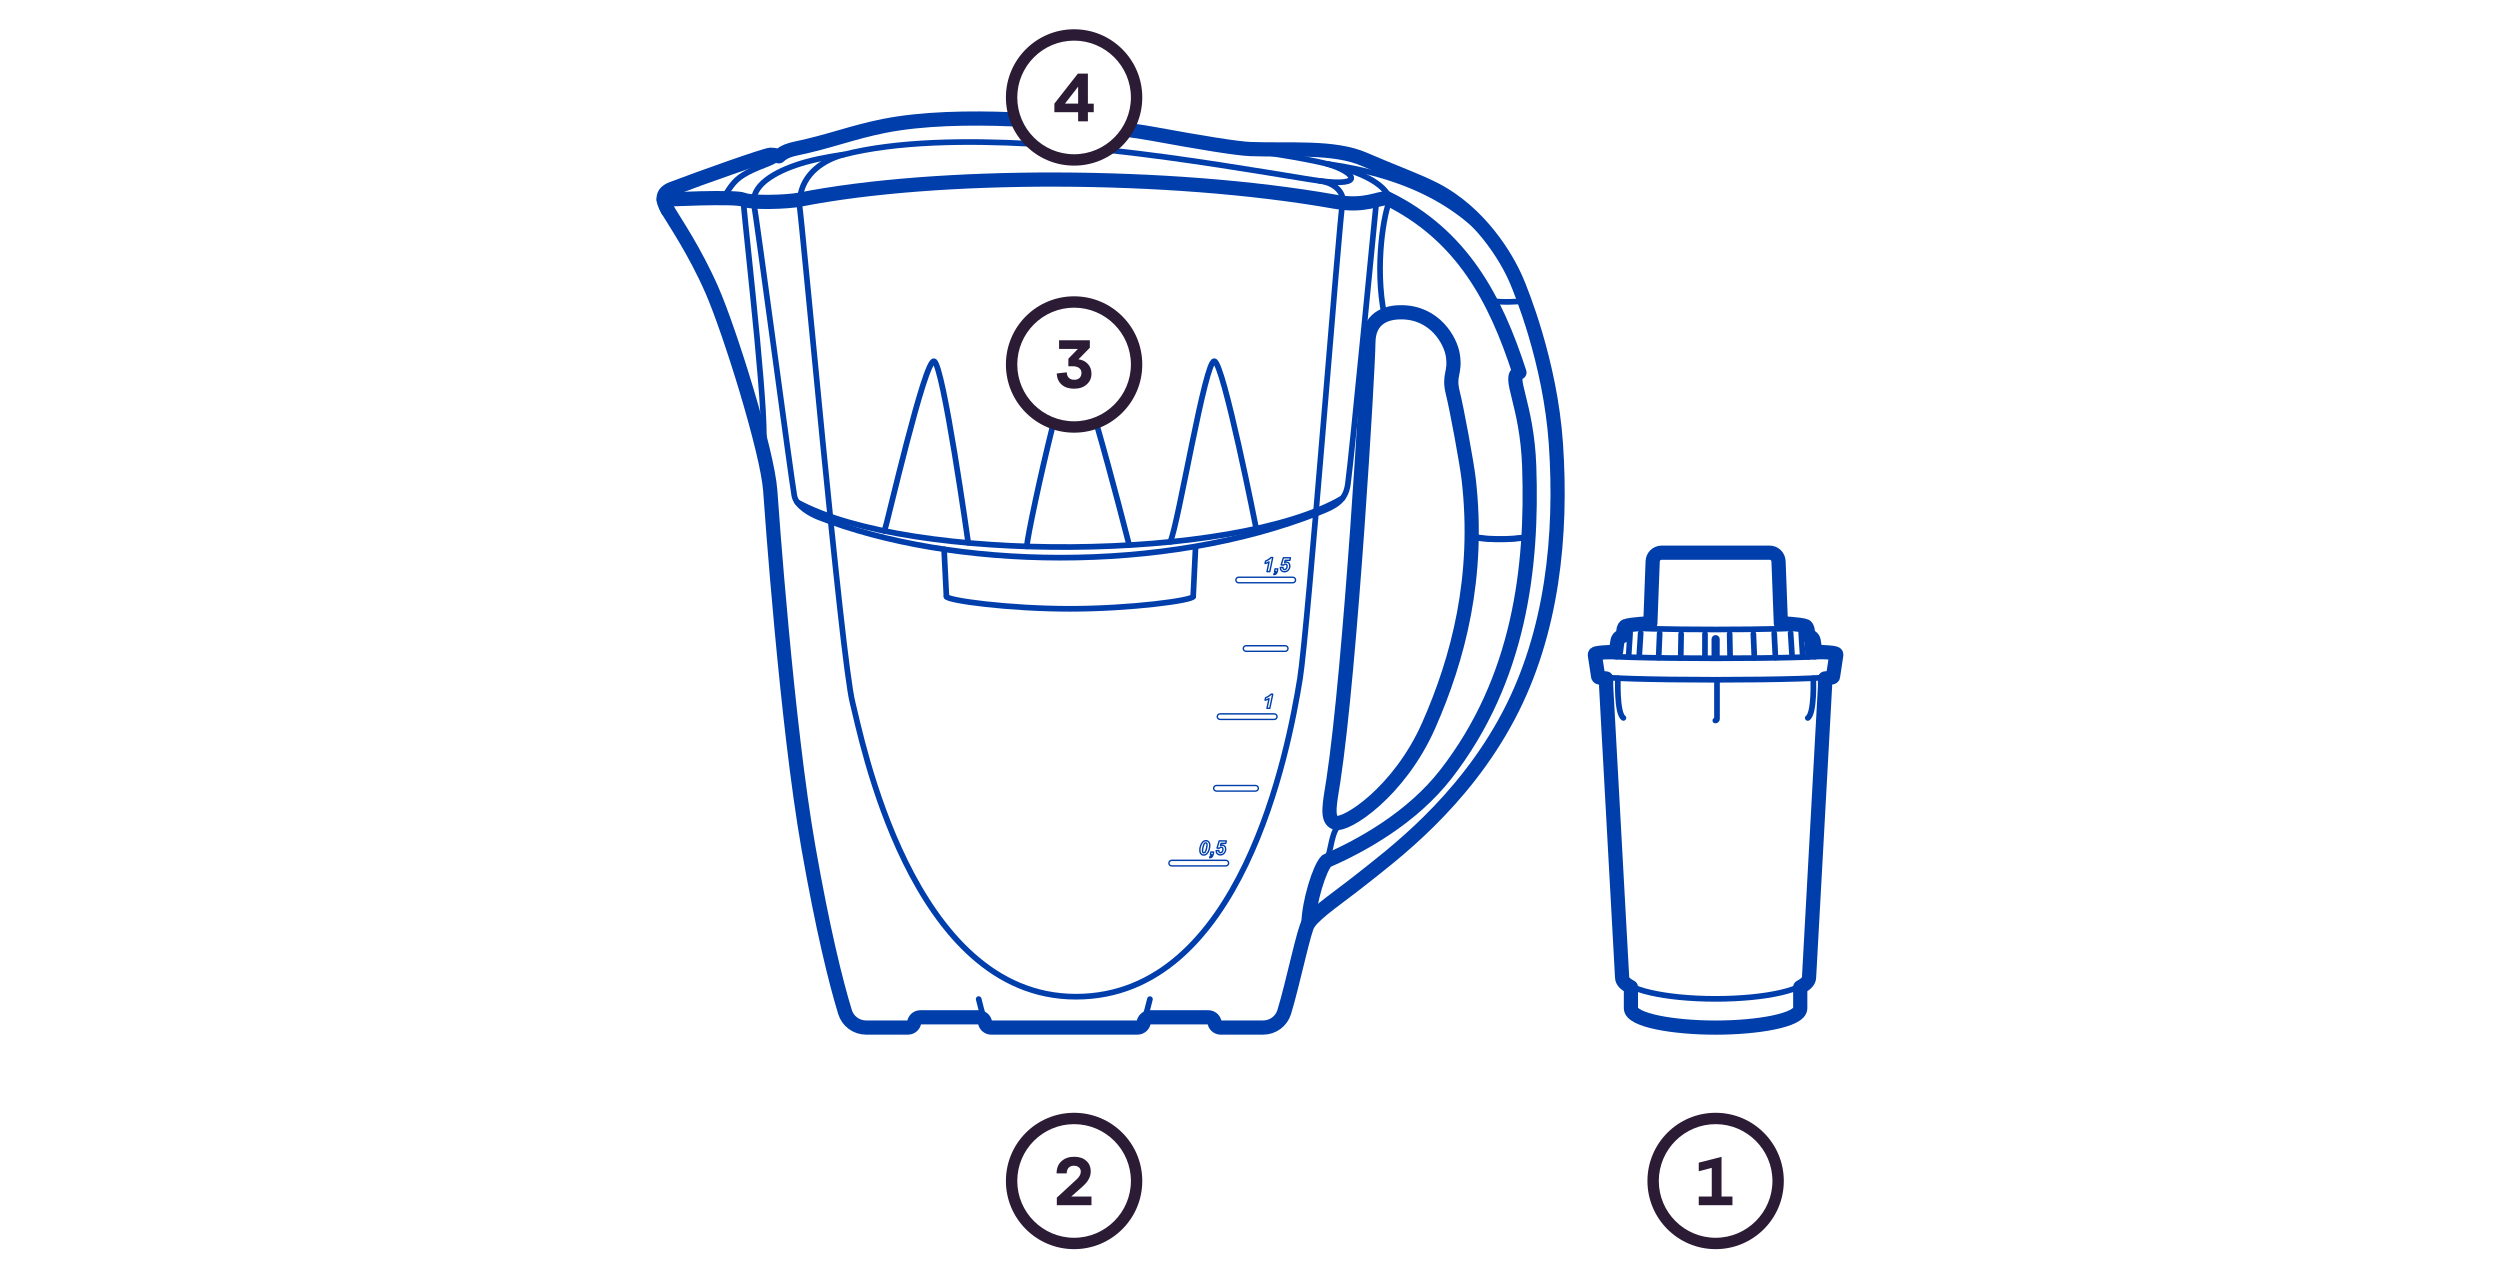 <?xml version="1.0" encoding="UTF-8"?><svg id="Layer_3" xmlns="http://www.w3.org/2000/svg" viewBox="0 0 440 225"><defs><style>.cls-1{fill:#2b1b35;stroke-width:0px;}.cls-2{stroke-width:.25px;}.cls-2,.cls-3,.cls-4{fill:none;stroke:#003eab;stroke-linecap:round;stroke-linejoin:round;}.cls-3{stroke-width:2.5px;}</style></defs><path class="cls-4" d="m244.6,35.3c-.93,1.87-2.75,11.34-.94,20.25"/><path class="cls-4" d="m140.68,35.97c.44,2.11,7.45,80.25,9.38,87.72,1.48,5.73,10.18,51.73,39.3,51.73s37.4-43.39,39.43-55.92c1.4-8.61,7-81.7,7.49-83.67"/><path class="cls-4" d="m130.8,35.28c.83,9.09,4.54,40.75,3.43,43.81"/><path class="cls-2" d="m211.17,149.63c0-.25.04-.5.13-.75.1-.31.24-.54.4-.69.16-.15.34-.23.54-.23s.36.07.49.22c.13.14.19.35.19.63,0,.25-.05.52-.14.8-.09.28-.22.5-.38.65-.16.15-.34.23-.54.23s-.36-.07-.49-.22c-.13-.14-.19-.35-.19-.63Zm.47.1c0,.13.02.22.06.28.04.05.1.08.16.08.09,0,.17-.04.24-.12.09-.11.18-.33.25-.66.06-.26.09-.46.09-.62,0-.12-.02-.21-.06-.27-.04-.05-.1-.08-.17-.08-.09,0-.16.04-.23.12-.1.12-.18.33-.25.63-.06.26-.09.47-.09.63Z"/><path class="cls-2" d="m213.11,149.96h.49l-.08.39c-.05.22-.12.38-.22.47-.1.09-.23.14-.39.14l.05-.22c.08-.02.14-.05.19-.1.04-.05.08-.12.1-.21h-.22l.1-.47Z"/><path class="cls-2" d="m214.04,149.72l.47-.04s0,.04,0,.05c0,.11.03.2.08.26.05.06.12.09.2.09.11,0,.22-.05.31-.16.09-.11.14-.26.14-.45,0-.11-.03-.2-.08-.26-.05-.06-.12-.09-.21-.09-.06,0-.12.01-.18.04-.06.03-.12.07-.17.13l-.4-.03.38-1.26h1.24l-.09.44h-.82l-.11.38s.09-.04.14-.05c.05-.01.09-.02.14-.02.19,0,.34.06.46.19.12.13.18.3.18.51,0,.17-.04.34-.13.5-.08.17-.2.29-.35.38s-.31.13-.47.13c-.21,0-.38-.07-.52-.2-.14-.14-.2-.32-.21-.55Z"/><path class="cls-2" d="m222.65,123.24l.09-.43c.42-.18.74-.39.97-.63h.29l-.52,2.48h-.49l.36-1.71c-.1.06-.22.12-.35.18-.13.05-.25.09-.35.11Z"/><path class="cls-2" d="m222.65,99.18l.09-.43c.42-.18.74-.39.97-.63h.29l-.52,2.48h-.49l.36-1.71c-.1.06-.22.12-.35.18-.13.05-.25.09-.35.11Z"/><path class="cls-2" d="m224.4,100.13h.49l-.08.39c-.05.22-.12.38-.22.47-.1.09-.23.14-.39.14l.05-.22c.08-.02.14-.05.19-.1.04-.05.08-.12.1-.21h-.22l.1-.47Z"/><path class="cls-2" d="m225.33,99.89l.47-.04s0,.04,0,.05c0,.11.03.2.08.26.05.06.12.09.2.09.11,0,.22-.05.31-.16.09-.11.14-.26.14-.45,0-.11-.03-.2-.08-.26-.05-.06-.12-.09-.21-.09-.06,0-.12.01-.18.04-.06.03-.12.07-.17.13l-.4-.03.38-1.26h1.24l-.09.44h-.82l-.11.38s.09-.04.14-.05c.05-.01.09-.02.14-.02.19,0,.34.06.46.19.12.13.18.3.18.51,0,.17-.04.34-.13.5-.08.17-.2.29-.35.38s-.31.13-.47.13c-.21,0-.38-.07-.52-.2-.14-.14-.2-.32-.21-.55Z"/><path class="cls-2" d="m215.75,152.4h-9.53c-.27,0-.49-.22-.49-.49s.22-.49.49-.49h9.53c.27,0,.49.22.49.49s-.22.49-.49.49Z"/><path class="cls-2" d="m224.27,126.62h-9.54c-.27,0-.49-.22-.49-.49s.22-.49.49-.49h9.54c.27,0,.49.22.49.49s-.22.49-.49.49Z"/><path class="cls-2" d="m227.53,102.57h-9.53c-.27,0-.49-.22-.49-.49s.22-.49.49-.49h9.53c.27,0,.49.22.49.49s-.22.49-.49.49Z"/><path class="cls-2" d="m220.98,139.23h-6.89c-.27,0-.49-.22-.49-.49s.22-.49.49-.49h6.89c.27,0,.49.22.49.49s-.22.49-.49.49Z"/><path class="cls-2" d="m226.2,114.63h-6.89c-.27,0-.49-.22-.49-.49s.22-.49.49-.49h6.89c.27,0,.49.22.49.49s-.22.49-.49.49Z"/><path class="cls-4" d="m117.51,36.95c1.16,1.96,4.79,7.26,7.79,14.12,3.16,7.22,9.77,28.38,10.26,35.27.22,3.11,2.9,41.09,6.73,62.87,2.52,14.35,4.8,23.58,6.43,28.9.5,1.63,2,2.74,3.71,2.74h7.37c.49,0,.92-.32,1.06-.78l.07-.24c.14-.47.57-.78,1.06-.78h10.28c.49,0,.92.32,1.06.78l.07.24c.14.47.57.78,1.06.78h25.73c.49,0,.92-.32,1.06-.78l.07-.24c.14-.47.57-.78,1.06-.78h10.28c.49,0,.92.32,1.06.78l.07.24c.14.47.57.78,1.06.78h7.46c1.7,0,3.21-1.1,3.71-2.73,1.54-5,3.54-14.86,4.28-15.67"/><path class="cls-4" d="m173.4,180.07s-.58-1.87-1.15-4.23"/><path class="cls-4" d="m201.24,180.07s.58-1.87,1.15-4.22"/><path class="cls-4" d="m132.63,35.49c.74,4.31,6.57,48.34,7.17,51.74.33,1.88,2.98,3.28,4.17,3.75,23.51,9.26,60.77,10.15,88.37-.86,2.56-1.02,4.45-1.91,4.88-4.86.65-4.49,5.04-49.93,5.04-49.93"/><path class="cls-4" d="m155.67,93.45c.49-1.37,7.12-30.35,8.72-29.87,1.6.47,6.02,31.97,6.02,31.97"/><path class="cls-4" d="m193.02,74.72c2.7,9.36,5.72,21.22,5.72,21.22"/><path class="cls-4" d="m180.71,96.17c.14-1.8,2.42-12.63,4.6-21.32"/><path class="cls-4" d="m205.97,95.37c1.48-3.44,6.15-32.02,7.75-31.8s7.37,29.46,7.37,29.46"/><path class="cls-4" d="m140.29,88.37c19.87,10.86,77.06,10.45,95.99-.69"/><path class="cls-4" d="m240.84,60.3c0-3.45,2.09-5.33,5.7-5.34,6.04-.03,8.78,5.06,9.16,7.56.5,3.23-.82,3.37,0,6.65.68,2.71,2.45,12.26,2.79,15.19,1.97,17.12-1.83,31.53-7.06,43.36-5.16,11.66-14.56,17.74-16.43,17.08-1.64-.57-.93-3.52-.33-7.41,3.04-19.94,6.16-72.82,6.16-77.09Z"/><path class="cls-4" d="m259.03,94.46c3.29.86,9.21.37,9.82,0"/><path class="cls-4" d="m236.4,144.62c-2.4,1.33-1.88,5.28-3.11,7.01"/><path class="cls-4" d="m210,104.98c-.05.69-10.99,2.17-21.71,2.17s-21.67-1.47-21.71-2.17"/><line class="cls-4" x1="166.57" y1="104.98" x2="166.16" y2="96.68"/><line class="cls-4" x1="210" y1="104.98" x2="210.42" y2="96.28"/><path class="cls-4" d="m179.04,21.03c-7.99-.37-16.52-.23-23.34,1.11-5.68,1.12-9.69,2.77-15.7,4.02-.82.17-2.01.49-2.92,1.35,0,0-.64-.28-1.46-.28s-12.17,4.03-17.32,5.99c-1.82.69-1.88,1.9-.81,3.72"/><path class="cls-4" d="m230.29,162.46c1.59-2.1,5.34-4.54,9.16-7.57,5.58-4.42,17.9-13.51,26.03-28.86,7.8-14.74,9.44-31.98,8.36-47.91-.99-14.48-6.25-27.16-6.96-28.81-1.72-4.01-6.44-11.96-14.53-16.05-3.24-1.64-6.88-2.88-12.22-5.21-5.38-2.35-13.07-1.55-20.1-1.82-2.3-.09-8.47-1.09-17.15-2.68-.99-.18-2.54-.43-4.53-.71"/><path class="cls-4" d="m116.81,35.14s12.66-.62,14.01,0c1.35.62,7.74.43,9.93,0,23.99-4.74,64.96-4.81,94.21.36,5.37.95,7.57-.7,9.18-.59,13.22,6.51,19.09,17.72,23.28,30.65-2.22.62,1.34,5.43,1.72,16.5.62,17.76-1.67,37.47-14.66,54.19-5.99,7.72-14.94,12.62-21.02,15.28-1.24,1.23-3.08,7.23-3.17,10.92"/><path class="cls-3" d="m117.51,36.95c1.16,1.96,4.79,7.26,7.79,14.12,3.16,7.22,9.77,28.38,10.26,35.27.22,3.11,2.9,41.09,6.73,62.87,2.52,14.35,4.8,23.58,6.43,28.9.5,1.63,2,2.74,3.71,2.74h7.37c.49,0,.92-.32,1.06-.78l.07-.24c.14-.47.57-.78,1.06-.78h10.28c.49,0,.92.32,1.06.78l.07.24c.14.47.57.78,1.06.78h25.73c.49,0,.92-.32,1.06-.78l.07-.24c.14-.47.57-.78,1.06-.78h10.28c.49,0,.92.32,1.06.78l.07.24c.14.47.57.78,1.06.78h7.46c1.7,0,3.21-1.1,3.71-2.73,1.54-5,3.54-14.86,4.28-15.67"/><path class="cls-3" d="m240.84,60.3c0-3.45,2.09-5.33,5.7-5.34,6.04-.03,8.78,5.06,9.16,7.56.5,3.23-.82,3.37,0,6.65.68,2.71,2.45,12.26,2.79,15.19,1.97,17.12-1.83,31.53-7.06,43.36-5.16,11.66-14.56,17.74-16.43,17.08-1.64-.57-.93-3.52-.33-7.41,3.04-19.94,6.16-72.82,6.16-77.09Z"/><path class="cls-3" d="m178.26,21c-7.76-.32-15.96-.15-22.55,1.14-5.68,1.12-9.69,2.77-15.7,4.02-.82.17-2.01.49-2.92,1.35,0,0-.64-.28-1.46-.28s-12.17,4.03-17.32,5.99c-1.82.69-1.88,1.9-.81,3.72"/><path class="cls-3" d="m230.29,162.46c1.59-2.1,5.34-4.54,9.16-7.57,5.58-4.42,17.9-13.51,26.03-28.86,7.8-14.74,9.44-31.98,8.36-47.91-.99-14.48-6.25-27.16-6.96-28.81-1.72-4.01-6.44-11.96-14.53-16.05-3.24-1.64-6.88-2.88-12.22-5.21-5.38-2.35-13.07-1.55-20.1-1.82-2.3-.09-8.47-1.09-17.15-2.68-.9-.16-2.27-.39-4.01-.63"/><path class="cls-3" d="m116.81,35.14s12.66-.62,14.01,0c1.35.62,7.74.43,9.93,0,23.99-4.74,64.96-4.81,94.21.36,5.37.95,7.57-.7,9.18-.59,13.22,6.51,19.09,17.72,23.28,30.65-2.22.62,1.34,5.43,1.72,16.5.62,17.76-1.67,37.47-14.66,54.19-5.99,7.72-14.94,12.62-21.02,15.28-1.24,1.23-3.08,7.23-3.17,10.92"/><path class="cls-4" d="m259.19,94.38c3.29.86,9.21.37,9.82,0"/><path class="cls-4" d="m262.25,52.94c2.28.33,4.85.16,6.07.03"/><path class="cls-4" d="m194.88,26.41c4.07.43,7.68.89,10.55,1.28,12.71,1.74,24.72,3.9,26.81,4.14,2.08.24,4.18,1.49,4.18,3.85"/><path class="cls-4" d="m140.75,35.14c.44-4.74,4.47-7.1,7.74-7.93,9.32-2.38,21.71-2.53,33.1-1.89"/><path class="cls-4" d="m127.3,34.87c1.46-2.36,2.13-3.38,4.3-4.53,2.49-1.32,5.07-1.81,5.49-2.82"/><path class="cls-4" d="m132.65,35.49c-.07-3.29,4.45-5.65,9.17-6.97,2.97-.83,6.67-1.32,6.67-1.32"/><path class="cls-4" d="m217.16,25.93c10.08,1.76,25.31,3.12,27.58,9.23"/><path class="cls-4" d="m232.24,31.83c8.2,1.07,6.21-1.53,1.39-2.98"/><path class="cls-4" d="m233.63,28.85c14.3,2.03,25.27,7.38,32.12,18.13"/><line class="cls-4" x1="288.49" y1="115.68" x2="288.76" y2="111.43"/><line class="cls-4" x1="292.1" y1="111.47" x2="291.92" y2="115.75"/><line class="cls-4" x1="295.88" y1="111.56" x2="295.81" y2="115.82"/><line class="cls-4" x1="300.08" y1="111.56" x2="300.07" y2="115.82"/><line class="cls-4" x1="286.63" y1="115.62" x2="286.9" y2="111.37"/><line class="cls-4" x1="315.42" y1="115.68" x2="315.15" y2="111.43"/><line class="cls-4" x1="312.48" y1="115.75" x2="312.26" y2="111.46"/><line class="cls-4" x1="308.77" y1="115.82" x2="308.59" y2="111.56"/><line class="cls-4" x1="304.5" y1="115.82" x2="304.42" y2="111.56"/><line class="cls-4" x1="317.28" y1="115.62" x2="317.01" y2="111.37"/><path class="cls-4" d="m322.44,119.02c0,.34-9.17.62-20.49.62s-20.49-.28-20.49-.62"/><path class="cls-4" d="m319.35,114.87c2.31.1,3.66.23,3.66.36,0,.35-9.43.63-21.07.63s-21.07-.28-21.07-.63c0-.13,1.36-.26,3.68-.36"/><path class="cls-4" d="m313.26,109.83c2.76.19,4.46.41,4.46.53,0,.24-7.06.43-15.77.43s-15.77-.19-15.77-.43c0-.12,1.7-.34,4.45-.53"/><path class="cls-4" d="m318.22,172.02c0,2.09-7.29,3.78-16.27,3.78s-16.27-1.69-16.27-3.78"/><path class="cls-4" d="m316.67,177.46c0,1.78-6.59,3.22-14.72,3.22s-14.72-1.44-14.72-3.22"/><line class="cls-4" x1="287.23" y1="177.46" x2="287.23" y2="173.63"/><line class="cls-4" x1="316.67" y1="177.46" x2="316.67" y2="173.63"/><polyline class="cls-4" points="321.03 119.25 321.03 120.74 318.22 172.02"/><polyline class="cls-4" points="285.68 172.02 282.87 120.74 282.87 119.26"/><line class="cls-4" x1="280.88" y1="115.22" x2="281.46" y2="119.02"/><line class="cls-4" x1="323.02" y1="115.22" x2="322.44" y2="119.02"/><path class="cls-4" d="m290.63,109.83l.42-10.97c.03-.79.68-1.42,1.48-1.42h18.92c.76,0,1.38.6,1.4,1.35l.41,11.04"/><path class="cls-4" d="m284.75,119.37s-.24,6.16.97,6.98"/><path class="cls-4" d="m319.14,119.37s.25,6.17-.97,6.99"/><path class="cls-4" d="m302.19,119.63v6.89c0,.16-.13.29-.29.29h0"/><path class="cls-4" d="m301.73,115.82v-3.33c0-.12.1-.22.22-.22h0c.12,0,.22.1.22.22v3.33"/><path class="cls-4" d="m317.72,110.36s.24.1.31.83c.06.65.2,4.43.2,4.43"/><path class="cls-4" d="m285.82,112.07s-.82.01-.96.75c-.14.69-.35,2.75-.35,2.75"/><path class="cls-4" d="m318.09,112.07s.82.01.96.75c.14.69.35,2.75.35,2.75"/><path class="cls-3" d="m322.98,116.61l.2-1.31s0-.05,0-.08c0-.22,0-.36-3.71-.53-.08-.65-.18-1.5-.26-1.9-.12-.6-.63-.83-.98-.88-.02-.33-.03-.6-.04-.73-.07-.78-.33-.95-.41-.98,0,0,0,0,0,0-.27-.14-1.19-.31-4.35-.53l-.41-10.88c-.03-.85-.73-1.52-1.58-1.52h-18.99c-.85,0-1.55.67-1.58,1.52l-.41,10.88c-3.12.22-4.06.39-4.34.53,0,0-.01,0-.02,0-.08.03-.35.2-.41.98-.01.13-.03.4-.04.74-.35.06-.85.28-.97.88-.08.4-.18,1.25-.26,1.9-3.72.17-3.72.31-3.72.53,0,.03,0,.05,0,.08l.2,1.31s0,0,0,0l.37,2.42c0,.13.05.26,1.41.37v1.33s0,0,0,0c0,.02,0,.04,0,.06l2.81,51.23h0c0,.64.58,1.21,1.55,1.71v3.72c0,2.13,7.57,3.4,14.9,3.4s14.9-1.27,14.9-3.4v-3.72c.97-.5,1.54-1.07,1.55-1.71h0s2.81-51.23,2.81-51.23c0-.03,0-.09,0-.12v-1.27c1.36-.12,1.41-.24,1.41-.37l.37-2.42h0Z"/><path class="cls-1" d="m189.04,7.15c5.51,0,10,4.49,10,10s-4.49,10-10,10-10-4.49-10-10,4.49-10,10-10m0-2c-6.63,0-12,5.37-12,12s5.37,12,12,12,12-5.37,12-12-5.37-12-12-12h0Z"/><path class="cls-1" d="m191.47,12.95v5.29h1.03v1.51h-1.03v1.6h-1.72v-1.6h-4.18v-1.51l4.14-5.29h1.75Zm-1.72,2.3l-2.32,2.99h2.32v-2.99Z"/><path class="cls-1" d="m189.04,54.15c5.51,0,10,4.49,10,10s-4.49,10-10,10-10-4.49-10-10,4.49-10,10-10m0-2c-6.63,0-12,5.37-12,12s5.37,12,12,12,12-5.37,12-12-5.37-12-12-12h0Z"/><path class="cls-1" d="m191.8,61.21l-1.99,2.03c.66.08,1.21.35,1.64.8.43.45.65,1.03.65,1.73,0,.77-.28,1.4-.85,1.9-.57.5-1.3.74-2.21.74s-1.63-.23-2.17-.7-.84-1.12-.89-1.98l1.78-.2c0,.42.13.75.36.97.23.22.54.34.94.34s.71-.11.94-.32c.22-.22.34-.51.34-.88s-.13-.65-.4-.86c-.26-.21-.64-.32-1.14-.32h-.77v-1.33l1.68-1.72h-3.31v-1.52h5.41v1.32Z"/><path class="cls-1" d="m189.04,197.85c5.51,0,10,4.49,10,10s-4.49,10-10,10-10-4.49-10-10,4.49-10,10-10m0-2c-6.63,0-12,5.37-12,12s5.37,12,12,12,12-5.37,12-12-5.37-12-12-12h0Z"/><path class="cls-1" d="m190.62,208.75l-2.08,1.84h3.56v1.52h-6.1v-1.32l3.52-3.25c.46-.43.7-.87.7-1.32,0-.33-.11-.59-.34-.77-.22-.19-.52-.28-.88-.28-.39,0-.7.12-.92.35-.22.24-.34.57-.34,1h-1.78c0-.9.28-1.62.85-2.14.57-.52,1.31-.79,2.23-.79s1.6.23,2.13.7c.53.46.8,1.1.8,1.9,0,.9-.46,1.76-1.37,2.57Z"/><path class="cls-1" d="m301.95,197.85c5.51,0,10,4.49,10,10s-4.49,10-10,10-10-4.49-10-10,4.49-10,10-10m0-2c-6.63,0-12,5.37-12,12s5.37,12,12,12,12-5.37,12-12-5.37-12-12-12h0Z"/><path class="cls-1" d="m302.99,203.59v7h1.92v1.52h-5.93v-1.52h2.29v-5.05l-2.29.6v-1.51l4.01-1.03Z"/></svg>